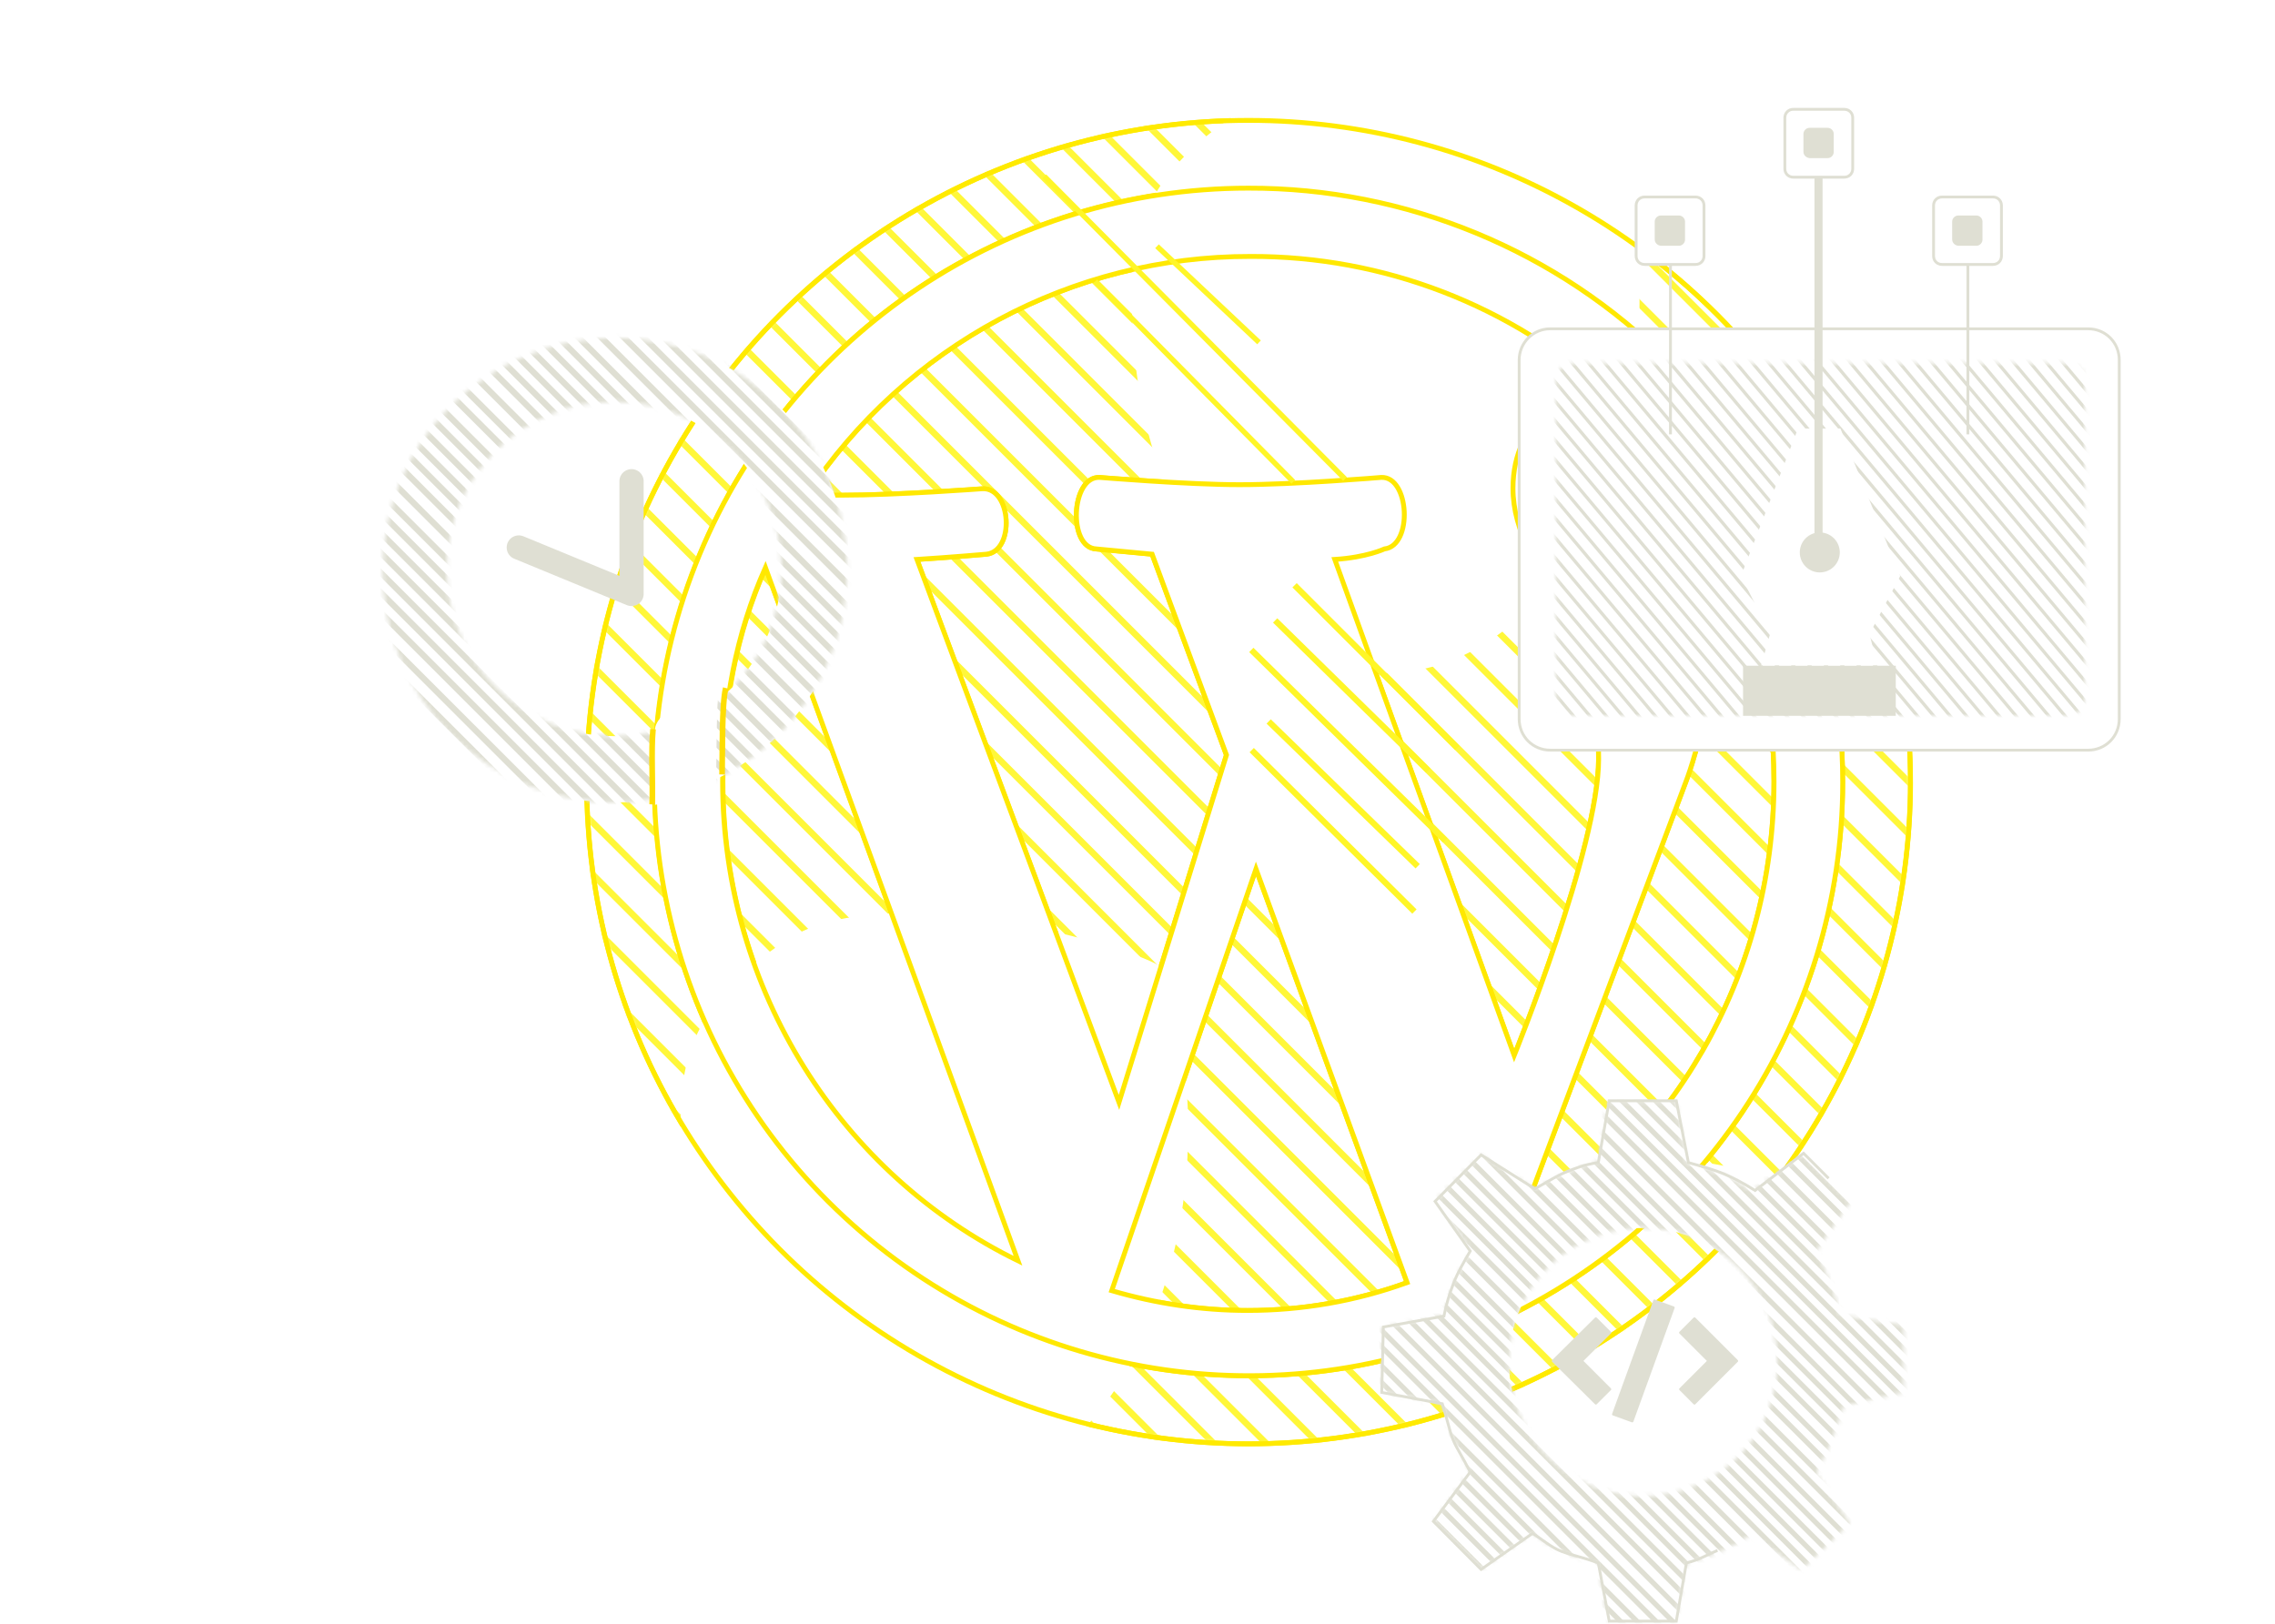 <?xml version="1.0" encoding="UTF-8"?> <svg xmlns="http://www.w3.org/2000/svg" xmlns:xlink="http://www.w3.org/1999/xlink" version="1.1" id="Calque_1" x="0px" y="0px" viewBox="0 0 563 402" style="enable-background:new 0 0 563 402;" xml:space="preserve"> <style type="text/css"> .st0{fill-rule:evenodd;clip-rule:evenodd;fill:#FFFFFF;} .st1{fill:none;stroke:#FFEA00;stroke-width:1.2;} .st2{filter:url(#Adobe_OpacityMaskFilter);} .st3{mask:url(#mask-4_1_);} .st4{fill:none;stroke:#FFF739;stroke-width:1.6;stroke-linecap:square;} .st5{fill:#FFFFFF;stroke:#FFE800;stroke-width:1.2;} .st6{fill-rule:evenodd;clip-rule:evenodd;fill:#FFFFFF;stroke:#DFDFD3;stroke-width:0.7;} .st7{filter:url(#Adobe_OpacityMaskFilter_1_);} .st8{mask:url(#mask-6_1_);} .st9{fill:none;stroke:#DFDFD3;stroke-width:0.806;stroke-linecap:square;} .st10{fill-rule:evenodd;clip-rule:evenodd;fill:#DFDFD3;} .st11{fill:none;stroke:#DFDFD3;stroke-width:0.7;stroke-linecap:square;} .st12{fill-rule:evenodd;clip-rule:evenodd;fill:#DFDFD3;stroke:#DFDFD3;stroke-width:0.7;} .st13{fill:none;stroke:#DFDFD3;stroke-width:2;stroke-linecap:square;} .st14{filter:url(#Adobe_OpacityMaskFilter_2_);} .st15{mask:url(#mask-16_1_);} .st16{fill:none;stroke:#DFDFD3;stroke-width:1.262;} .st17{fill:none;stroke:#DFDFD3;stroke-width:0.7;} .st18{fill:#DFDFD3;stroke:#DFDFD3;stroke-width:0.605;stroke-linejoin:round;} .st19{fill:#FFFFFF;} .st20{filter:url(#Adobe_OpacityMaskFilter_3_);} .st21{mask:url(#mask-18_1_);} .st22{fill:none;stroke:#DFDFD3;stroke-width:1.515;} .st23{fill:none;stroke:#DFDFD3;stroke-width:6;stroke-linecap:round;stroke-linejoin:round;} .st24{fill:none;stroke:#FFDE00;stroke-width:1.4;} .st25{fill:none;stroke:#FFF627;stroke-width:1.3;stroke-linecap:square;} .st26{fill:none;stroke:#FFF627;stroke-width:1.5;stroke-linecap:square;} </style> <rect id="Rectangle" class="st0" width="563" height="402"></rect> <g id="Base"> <g id="Fond" transform="translate(145.17, 29.778)"> <g id="Oval"> <ellipse class="st1" cx="163.8" cy="163.8" rx="163.8" ry="163.8"></ellipse> </g> <defs> <filter id="Adobe_OpacityMaskFilter" filterUnits="userSpaceOnUse" x="-240.1" y="-261.5" width="852.5" height="852.5"> <feColorMatrix type="matrix" values="1 0 0 0 0 0 1 0 0 0 0 0 1 0 0 0 0 0 1 0"></feColorMatrix> </filter> </defs> <mask maskUnits="userSpaceOnUse" x="-240.1" y="-261.5" width="852.5" height="852.5" id="mask-4_1_"> <g class="st2"> <ellipse id="path-3_1_" class="st0" cx="163.8" cy="163.8" rx="163.8" ry="163.8"></ellipse> </g> </mask> <g id="Pattern-Yellow" class="st3"> <g id="Group" transform="translate(186.116, 164.708) rotate(-2) translate(-186.116, -164.708) translate(-217.755, -239.153)"> <g transform="translate(403.871, 403.861) rotate(47) translate(-403.871, -403.861) translate(21.403, 184.25)"> <line id="Line-4" class="st4" x1="0.4" y1="0.5" x2="764.5" y2="0.5"></line> <line class="st4" x1="0.4" y1="9.6" x2="764.5" y2="9.6"></line> <line class="st4" x1="0.4" y1="18.7" x2="764.5" y2="18.7"></line> <line class="st4" x1="0.4" y1="27.9" x2="764.5" y2="27.9"></line> <line class="st4" x1="0.4" y1="37" x2="764.5" y2="37"></line> <line class="st4" x1="0.4" y1="46.1" x2="764.5" y2="46.1"></line> <line class="st4" x1="0.4" y1="55.3" x2="764.5" y2="55.3"></line> <line class="st4" x1="0.4" y1="64.4" x2="764.5" y2="64.4"></line> <line class="st4" x1="0.4" y1="73.5" x2="764.5" y2="73.5"></line> <line class="st4" x1="0.4" y1="82.6" x2="764.5" y2="82.6"></line> <line class="st4" x1="0.4" y1="91.8" x2="764.5" y2="91.8"></line> <line class="st4" x1="0.4" y1="100.9" x2="764.5" y2="100.9"></line> <line class="st4" x1="0.4" y1="110" x2="764.5" y2="110"></line> <line class="st4" x1="0.4" y1="119.2" x2="764.5" y2="119.2"></line> <line class="st4" x1="0.4" y1="128.3" x2="764.5" y2="128.3"></line> <line class="st4" x1="0.4" y1="137.4" x2="764.5" y2="137.4"></line> <line class="st4" x1="0.4" y1="146.6" x2="764.5" y2="146.6"></line> <line class="st4" x1="0.4" y1="155.7" x2="764.5" y2="155.7"></line> <line class="st4" x1="0.4" y1="164.8" x2="764.5" y2="164.8"></line> <line class="st4" x1="0.4" y1="174" x2="764.5" y2="174"></line> <line class="st4" x1="0.4" y1="183.1" x2="764.5" y2="183.1"></line> <line class="st4" x1="0.4" y1="192.2" x2="764.5" y2="192.2"></line> <line class="st4" x1="0.4" y1="201.3" x2="764.5" y2="201.3"></line> <line class="st4" x1="0.4" y1="210.5" x2="764.5" y2="210.5"></line> <line class="st4" x1="0.4" y1="219.6" x2="764.5" y2="219.6"></line> <line class="st4" x1="0.4" y1="228.7" x2="764.5" y2="228.7"></line> <line class="st4" x1="0.4" y1="237.9" x2="764.5" y2="237.9"></line> <line class="st4" x1="0.4" y1="247" x2="764.5" y2="247"></line> <line class="st4" x1="0.4" y1="256.1" x2="764.5" y2="256.1"></line> <line class="st4" x1="0.4" y1="265.3" x2="764.5" y2="265.3"></line> <line class="st4" x1="0.4" y1="274.4" x2="764.5" y2="274.4"></line> <line class="st4" x1="0.4" y1="283.5" x2="764.5" y2="283.5"></line> <line class="st4" x1="0.4" y1="292.7" x2="764.5" y2="292.7"></line> <line class="st4" x1="0.4" y1="301.8" x2="764.5" y2="301.8"></line> <line class="st4" x1="0.4" y1="310.9" x2="764.5" y2="310.9"></line> <line class="st4" x1="0.4" y1="320.1" x2="764.5" y2="320.1"></line> <line class="st4" x1="0.4" y1="329.2" x2="764.5" y2="329.2"></line> <line class="st4" x1="0.4" y1="338.3" x2="764.5" y2="338.3"></line> <line class="st4" x1="0.4" y1="347.4" x2="764.5" y2="347.4"></line> <line class="st4" x1="0.4" y1="356.6" x2="764.5" y2="356.6"></line> <line class="st4" x1="0.4" y1="365.7" x2="764.5" y2="365.7"></line> <line class="st4" x1="0.4" y1="374.8" x2="764.5" y2="374.8"></line> <line class="st4" x1="0.4" y1="384" x2="764.5" y2="384"></line> <line class="st4" x1="0.4" y1="393.1" x2="764.5" y2="393.1"></line> <line class="st4" x1="0.4" y1="402.2" x2="764.5" y2="402.2"></line> <line class="st4" x1="0.4" y1="411.4" x2="764.5" y2="411.4"></line> <line class="st4" x1="0.4" y1="420.5" x2="764.5" y2="420.5"></line> <line class="st4" x1="0.4" y1="429.6" x2="764.5" y2="429.6"></line> <line class="st4" x1="0.4" y1="438.8" x2="764.5" y2="438.8"></line> </g> </g> </g> </g> </g> <path id="Shape" class="st5" d="M309,46.5c-59.5,0-113.1,35.8-135.8,90.8S162.9,255.5,205,297.5s105.3,54.6,160.2,31.9 C420.2,306.6,456,253,456,193.5c0-39-15.5-76.4-43-104C385.4,62,348,46.5,309,46.5z M309.5,63.5c32.8-0.1,64.5,12.1,88.7,34.2 c-9.8-1.3-23.8,5.7-23.8,23.2c0,10.8,6.2,20,13,30.8c5.1,8.8,8.2,20,8.2,36.2c0,22-20.9,73.4-20.9,73.4l-44.4-122.8 c7.9-0.5,12.3-2.6,12.3-2.6c7.1-0.8,6.2-18-0.8-17.7c0,0-21.3,1.8-35.1,1.8c-12.8,0-34.6-1.8-34.6-1.8c-7.1-0.3-7.9,17.4-0.8,17.7 l13.8,1.3l18.4,49.7l-26.6,86l-50-134.4c8-0.5,17.2-1.3,17.2-1.3c7.1-0.8,6.2-16.5-1-16.2c0,0-21.2,1.6-34.9,1.6 c-2.5,0-5.4,0-8.5-0.2C224.1,85.5,265.3,63.4,309.5,63.5z M178.9,193.4c0-19,3.3-36.5,10.6-52.9L252,312.1 C208.3,290.8,178.9,245.3,178.9,193.4z M308.7,324.4c-11.4,0-22.7-1.7-33.6-4.9l35.7-104.4l37.4,102.4 C335.5,322.1,322.2,324.4,308.7,324.4z M374.4,307.5l42.8-114c0,0,11-27.6,6.4-62.3c10.3,18.6,15.4,39.6,15.4,62.3 C439,241.9,413.4,284.7,374.4,307.5L374.4,307.5z"></path> <g id="AUtre" transform="translate(161.921, 20.472)"> <g id="Group-10" transform="translate(6.514, 0.71)"> <path class="st0" d="M174.5,145.4c34.7,0,62.8-41.1,62.8-91.8c0-14.1-2.2-27.4-6-39.4c-1.3-4-67.7-24.2-93.2-7.5 s-26.4,32.6-26.4,46.8C111.7,104.3,139.8,145.4,174.5,145.4z"></path> <path class="st0" d="M62.8,350.1c34.7,0,62.8-41.1,62.8-91.8c0-14.1-2.2-27.4-6-39.4c-1.3-4-67.7-24.2-93.2-7.5S0,244,0,258.3 C0,309,28.1,350.1,62.8,350.1z"></path> <path class="st0" d="M187.8,132.9c34.7,0,34.1,3.2,34.1-47.6c0-14.1-15.1-8.3-19-20.2c-1.3-4-11.6-16.7-37.1,0s21.9,6.8,21.9,21.1 C187.8,136.9,153.1,132.9,187.8,132.9z"></path> <polygon class="st0" points="243,264.7 305.3,275.7 302.2,293.1 239.9,282.1 "></polygon> </g> <path class="st5" d="M147,26.1C87.6,26.1,34,61.9,11.2,116.8S1,235,43.1,277s105.3,54.6,160.2,31.9c54.9-22.8,90.8-76.4,90.8-135.8 c0-39-15.5-76.4-43-104S186,26,147,26.1z M147.6,43c32.8-0.1,64.5,12.1,88.7,34.2c-9.8-1.3-23.8,5.7-23.8,23.2 c0,10.8,6.2,20,13,30.8c5.1,8.8,8.2,20,8.2,36.2c0,22-20.9,73.4-20.9,73.4L168.4,118c7.9-0.5,12.3-2.6,12.3-2.6 c7.1-0.8,6.2-18-0.8-17.7c0,0-21.3,1.8-35.1,1.8c-12.8,0-34.6-1.8-34.6-1.8c-7.1-0.3-7.9,17.4-0.8,17.7l13.8,1.3l18.4,49.7 l-26.6,86L65,118c8-0.5,17.2-1.3,17.2-1.3c7.1-0.8,6.2-16.5-1-16.2c0,0-21.2,1.6-34.9,1.6c-2.5,0-5.4,0-8.5-0.2 C62.2,65.1,103.4,42.9,147.6,43z M16.9,172.9c0-19,3.3-36.5,10.6-52.9l62.5,171.6C46.4,270.3,16.9,224.8,16.9,172.9z M146.8,303.9 c-11.4,0-22.7-1.7-33.6-4.9l35.7-104.4l37.4,102.4C173.6,301.6,160.3,303.9,146.8,303.9z M212.5,287l42.8-114c0,0,11-27.6,6.4-62.3 c10.3,18.6,15.4,39.6,15.4,62.3C277.1,221.4,251.5,264.3,212.5,287L212.5,287z"></path> </g> <ellipse class="st1" cx="309" cy="193.6" rx="163.8" ry="163.8"></ellipse> <g id="Group-25" transform="translate(375.954, 26.986)"> <path class="st6" d="M7.7,54.4h133.1c4.3,0,7.7,3.4,7.7,7.7V151c0,4.3-3.4,7.7-7.7,7.7H7.7c-4.3,0-7.7-3.4-7.7-7.7V62.1 C0,57.9,3.4,54.4,7.7,54.4z"></path> <g id="Group-12" transform="translate(9.12, 62.906)"> <g> <path class="st0" d="M4.2,0h122.5c2.3,0,4.2,1.9,4.2,4.2v78.9c0,2.3-1.9,4.2-4.2,4.2H4.2c-2.3,0-4.2-1.9-4.2-4.2V4.2 C0,1.9,1.9,0,4.2,0z"></path> </g> <defs> <filter id="Adobe_OpacityMaskFilter_1_" filterUnits="userSpaceOnUse" x="-84.2" y="-105.7" width="332.3" height="348.9"> <feColorMatrix type="matrix" values="1 0 0 0 0 0 1 0 0 0 0 0 1 0 0 0 0 0 1 0"></feColorMatrix> </filter> </defs> <mask maskUnits="userSpaceOnUse" x="-84.2" y="-105.7" width="332.3" height="348.9" id="mask-6_1_"> <g class="st7"> <path id="path-5_1_" class="st0" d="M4.2,0h122.5c2.3,0,4.2,1.9,4.2,4.2v78.9c0,2.3-1.9,4.2-4.2,4.2H4.2c-2.3,0-4.2-1.9-4.2-4.2 V4.2C0,1.9,1.9,0,4.2,0z"></path> </g> </mask> <g id="Pattern-Gris-3" class="st8"> <g transform="translate(-80.96, -81.889)"> <g transform="translate(162.839, 151.009) rotate(50) translate(-162.839, -151.009) translate(8.353, 63.531)"> <line class="st9" x1="0.2" y1="37.5" x2="308.3" y2="37.5"></line> <line class="st9" x1="0.2" y1="43.7" x2="308.3" y2="43.7"></line> <line class="st9" x1="0.2" y1="46.8" x2="308.3" y2="46.8"></line> <line class="st9" x1="0.2" y1="49.9" x2="308.3" y2="49.9"></line> <line class="st9" x1="0.2" y1="53" x2="308.3" y2="53"></line> <line class="st9" x1="0.2" y1="56.1" x2="308.3" y2="56.1"></line> <line class="st9" x1="0.2" y1="59.2" x2="308.3" y2="59.2"></line> <line class="st9" x1="0.2" y1="62.3" x2="308.3" y2="62.3"></line> <line class="st9" x1="0.2" y1="65.4" x2="308.3" y2="65.4"></line> <line class="st9" x1="0.2" y1="68.5" x2="308.3" y2="68.5"></line> <line class="st9" x1="0.2" y1="71.6" x2="308.3" y2="71.6"></line> <line class="st9" x1="0.2" y1="74.7" x2="308.3" y2="74.7"></line> <line class="st9" x1="0.2" y1="77.9" x2="308.3" y2="77.9"></line> <line class="st9" x1="0.2" y1="81" x2="308.3" y2="81"></line> <line class="st9" x1="0.2" y1="84.1" x2="308.3" y2="84.1"></line> <line class="st9" x1="0.2" y1="87.2" x2="308.3" y2="87.2"></line> <line class="st9" x1="0.2" y1="90.3" x2="308.3" y2="90.3"></line> <line class="st9" x1="0.2" y1="93.4" x2="308.3" y2="93.4"></line> <line class="st9" x1="0.2" y1="96.5" x2="308.3" y2="96.5"></line> <line class="st9" x1="0.2" y1="99.6" x2="308.3" y2="99.6"></line> <line class="st9" x1="0.2" y1="102.7" x2="308.3" y2="102.7"></line> <line class="st9" x1="0.2" y1="105.8" x2="308.3" y2="105.8"></line> <line class="st9" x1="0.2" y1="108.9" x2="308.3" y2="108.9"></line> <line class="st9" x1="0.2" y1="112" x2="308.3" y2="112"></line> <line class="st9" x1="0.2" y1="115.1" x2="308.3" y2="115.1"></line> <line class="st9" x1="0.2" y1="118.2" x2="308.3" y2="118.2"></line> <line class="st9" x1="0.2" y1="121.3" x2="308.3" y2="121.3"></line> <line class="st9" x1="0.2" y1="124.4" x2="308.3" y2="124.4"></line> <line class="st9" x1="0.2" y1="127.5" x2="308.3" y2="127.5"></line> <line class="st9" x1="0.2" y1="130.6" x2="308.3" y2="130.6"></line> <line class="st9" x1="0.2" y1="133.7" x2="308.3" y2="133.7"></line> <line class="st9" x1="0.2" y1="136.9" x2="308.3" y2="136.9"></line> <line class="st9" x1="0.2" y1="140" x2="308.3" y2="140"></line> <line class="st9" x1="0.2" y1="143.1" x2="308.3" y2="143.1"></line> <line class="st9" x1="0.2" y1="146.2" x2="308.3" y2="146.2"></line> <line class="st9" x1="0.2" y1="149.3" x2="308.3" y2="149.3"></line> <line class="st9" x1="0.2" y1="152.4" x2="308.3" y2="152.4"></line> <line class="st9" x1="0.2" y1="155.5" x2="308.3" y2="155.5"></line> <line class="st9" x1="0.2" y1="161.7" x2="308.3" y2="161.7"></line> <line class="st9" x1="0.2" y1="171" x2="308.3" y2="171"></line> <line class="st9" x1="0.2" y1="174.1" x2="308.3" y2="174.1"></line> <line class="st9" x1="0.2" y1="164.8" x2="308.3" y2="164.8"></line> <line class="st9" x1="0.2" y1="167.9" x2="308.3" y2="167.9"></line> <line class="st9" x1="0.2" y1="158.6" x2="308.3" y2="158.6"></line> <line class="st9" x1="0.2" y1="40.6" x2="308.3" y2="40.6"></line> <line class="st9" x1="0.2" y1="34.4" x2="308.3" y2="34.4"></line> <line class="st9" x1="0.2" y1="31.3" x2="308.3" y2="31.3"></line> <line class="st9" x1="0.2" y1="28.2" x2="308.3" y2="28.2"></line> <line class="st9" x1="0.2" y1="25.1" x2="308.3" y2="25.1"></line> <line class="st9" x1="0.2" y1="22" x2="308.3" y2="22"></line> <line class="st9" x1="0.2" y1="18.9" x2="308.3" y2="18.9"></line> <line class="st9" x1="0.2" y1="15.8" x2="308.3" y2="15.8"></line> <line class="st9" x1="0.2" y1="12.7" x2="308.3" y2="12.7"></line> <line class="st9" x1="0.2" y1="9.6" x2="308.3" y2="9.6"></line> <line class="st9" x1="0.2" y1="6.5" x2="308.3" y2="6.5"></line> <line class="st9" x1="0.2" y1="3.4" x2="308.3" y2="3.4"></line> <line class="st9" x1="0.2" y1="0.3" x2="308.3" y2="0.3"></line> </g> </g> </g> </g> <rect x="55.4" y="137.8" class="st10" width="37.8" height="12.4"></rect> <polygon class="st0" points="69,79.1 79.5,79.1 94.3,115.6 86.7,129.9 88.6,137.7 59.9,137.7 62.1,129.9 54.9,115.6 "></polygon> <line id="Line-8" class="st11" x1="74.6" y1="79.5" x2="74.6" y2="105.2"></line> <g id="Group-13" transform="translate(69.793, 105.153)"> <g> <ellipse class="st12" cx="4.6" cy="4.6" rx="4.6" ry="4.6"></ellipse> </g> </g> <g id="Group-23" transform="translate(65.28, 0)"> <g id="Group-7" transform="translate(0.465, 0.075)"> <path class="st6" d="M2.1,0h12.6c1.2,0,2.1,0.9,2.1,2.1v12.6c0,1.2-0.9,2.1-2.1,2.1H2.1c-1.2,0-2.1-0.9-2.1-2.1V2.1 C0,0.9,0.9,0,2.1,0z"></path> <g transform="translate(4.602, 4.578)"> <g> <path class="st10" d="M1.5,0h4.5c0.8,0,1.5,0.7,1.5,1.5v4.5c0,0.8-0.7,1.5-1.5,1.5H1.5C0.7,7.4,0,6.8,0,5.9V1.5 C0,0.7,0.7,0,1.5,0z"></path> </g> </g> </g> <line id="Line-9" class="st13" x1="8.8" y1="17.7" x2="8.8" y2="104.8"></line> </g> <g transform="translate(28.941, 21.775)"> <line class="st11" x1="8.5" y1="16.7" x2="8.5" y2="58.4"></line> <g> <path class="st6" d="M2.1,0h12.6c1.2,0,2.1,0.9,2.1,2.1v12.5c0,1.2-0.9,2.1-2.1,2.1H2.1c-1.2,0-2.1-0.9-2.1-2.1V2.1 C0,0.9,0.9,0,2.1,0z"></path> <g transform="translate(4.602, 4.578)"> <g> <path class="st10" d="M1.5,0h4.5c0.8,0,1.5,0.7,1.5,1.5v4.5c0,0.8-0.7,1.5-1.5,1.5H1.5C0.7,7.4,0,6.8,0,5.9V1.5 C0,0.7,0.7,0,1.5,0z"></path> </g> </g> </g> </g> <g transform="translate(102.55, 21.775)"> <line class="st11" x1="8.5" y1="16.7" x2="8.5" y2="58.4"></line> <g> <path class="st6" d="M2.1,0h12.6c1.2,0,2.1,0.9,2.1,2.1v12.5c0,1.2-0.9,2.1-2.1,2.1H2.1c-1.2,0-2.1-0.9-2.1-2.1V2.1 C0,0.9,0.9,0,2.1,0z"></path> <g transform="translate(4.602, 4.578)"> <g> <path class="st10" d="M1.5,0h4.5c0.8,0,1.5,0.7,1.5,1.5v4.5c0,0.8-0.7,1.5-1.5,1.5H1.5C0.7,7.4,0,6.8,0,5.9V1.5 C0,0.7,0.7,0,1.5,0z"></path> </g> </g> </g> </g> </g> <g id="Group-3" transform="translate(314.536, 245.667)"> <g id="Group-4" transform="translate(26.987, 26.986)"> <g id="Path-40"> <path class="st0" d="M73.2,0l2.6,15.1c4.1,1.3,7.2,2.3,9.2,3.2c2,0.9,4.3,2.1,7,3.8l12.6-9l11.8,11.8L108,37 c1.8,3.9,3.1,6.9,3.8,8.9c0.7,2,1.4,4.3,2.1,7l15.7,2.5V72l-14.8,3.4c-1.2,3.8-2.2,6.6-3,8.5c-0.8,1.8-2,4.5-3.8,8.1l8.3,12.4 l-12,11.6l-12.5-8.7c-2.2,1.5-4.7,2.9-7.5,4.1c-2.8,1.2-5.6,2.2-8.5,2.9l-2.6,14.5H56.4l-2.5-14.5c-4.1-1.1-7.2-2.1-9.1-2.9 c-1.9-0.9-4.3-2.4-7.1-4.6l-12.6,9l-11.8-11.8l9-12.6c-2-3.6-3.5-6.3-4.3-8.2c-0.8-1.9-1.7-4.7-2.6-8.3L0.4,72V56l15-3.1 c1.3-4,2.3-7.1,3.3-9c0.9-2,2.2-4.2,3.9-6.6l-8.6-13.2L25,13.2l13.3,8.4c2.4-1.4,4.9-2.7,7.5-3.8c2.6-1.1,5.3-2,8-2.7L56.4,0 H73.2z M65.1,31.3c-18.3,0-33.2,14.9-33.2,33.2s14.9,33.2,33.2,33.2s33.2-14.9,33.2-33.2S83.5,31.3,65.1,31.3z"></path> </g> <defs> <filter id="Adobe_OpacityMaskFilter_2_" filterUnits="userSpaceOnUse" x="-184.8" y="-180.2" width="510.9" height="510.9"> <feColorMatrix type="matrix" values="1 0 0 0 0 0 1 0 0 0 0 0 1 0 0 0 0 0 1 0"></feColorMatrix> </filter> </defs> <mask maskUnits="userSpaceOnUse" x="-184.8" y="-180.2" width="510.9" height="510.9" id="mask-16_1_"> <g class="st14"> <path id="path-15_1_" class="st0" d="M73.2,0l2.6,15.1c4.1,1.3,7.2,2.3,9.2,3.2c2,0.9,4.3,2.1,7,3.8l12.6-9l11.8,11.8L108,37 c1.8,3.9,3.1,6.9,3.8,8.9c0.7,2,1.4,4.3,2.1,7l15.7,2.5V72l-14.8,3.4c-1.2,3.8-2.2,6.6-3,8.5c-0.8,1.8-2,4.5-3.8,8.1l8.3,12.4 l-12,11.6l-12.5-8.7c-2.2,1.5-4.7,2.9-7.5,4.1c-2.8,1.2-5.6,2.2-8.5,2.9l-2.6,14.5H56.4l-2.5-14.5c-4.1-1.1-7.2-2.1-9.1-2.9 c-1.9-0.9-4.3-2.4-7.1-4.6l-12.6,9l-11.8-11.8l9-12.6c-2-3.6-3.5-6.3-4.3-8.2c-0.8-1.9-1.7-4.7-2.6-8.3L0.4,72V56l15-3.1 c1.3-4,2.3-7.1,3.3-9c0.9-2,2.2-4.2,3.9-6.6l-8.6-13.2L25,13.2l13.3,8.4c2.4-1.4,4.9-2.7,7.5-3.8c2.6-1.1,5.3-2,8-2.7L56.4,0 H73.2z M65.1,31.3c-18.3,0-33.2,14.9-33.2,33.2s14.9,33.2,33.2,33.2s33.2-14.9,33.2-33.2S83.5,31.3,65.1,31.3z"></path> </g> </mask> <g id="Pattern-Gris" class="st15"> <g transform="translate(-184.348, -179.783)"> <line id="Stroke-1" class="st16" x1="180.4" y1="17" x2="493" y2="329.6"></line> <line id="Stroke-2" class="st16" x1="178" y1="19.4" x2="490.7" y2="332"></line> <line id="Stroke-3" class="st16" x1="175.7" y1="21.7" x2="488.3" y2="334.3"></line> <line id="Stroke-4" class="st16" x1="173.9" y1="24.1" x2="486.5" y2="336.7"></line> <line id="Stroke-5" class="st16" x1="171.6" y1="25.9" x2="484.2" y2="338.5"></line> <line id="Stroke-6" class="st16" x1="169.8" y1="28.2" x2="482.4" y2="340.8"></line> <line id="Stroke-7" class="st16" x1="167.5" y1="30" x2="480.1" y2="342.6"></line> <line id="Stroke-8" class="st16" x1="165.7" y1="32.3" x2="478.3" y2="344.9"></line> <line id="Stroke-9" class="st16" x1="195.1" y1="2.4" x2="507.7" y2="315"></line> <line id="Stroke-10" class="st16" x1="197.4" y1="0" x2="510.1" y2="312.6"></line> <line id="Stroke-12" class="st16" x1="193.3" y1="4.7" x2="505.9" y2="317.3"></line> <line id="Stroke-13" class="st16" x1="191" y1="7.1" x2="503.6" y2="319.7"></line> <line id="Stroke-14" class="st16" x1="189.2" y1="8.8" x2="501.8" y2="321.4"></line> <line id="Stroke-15" class="st16" x1="186.9" y1="11.2" x2="499.5" y2="323.8"></line> <line id="Stroke-16" class="st16" x1="184.5" y1="12.9" x2="497.1" y2="325.5"></line> <line id="Stroke-17" class="st16" x1="182.7" y1="15.3" x2="495.4" y2="327.9"></line> <line id="Stroke-18" class="st16" x1="146.3" y1="51.7" x2="458.9" y2="364.3"></line> <line id="Stroke-19" class="st16" x1="144" y1="53.5" x2="456.6" y2="366.1"></line> <line id="Stroke-20" class="st16" x1="141.6" y1="55.8" x2="454.2" y2="368.4"></line> <line id="Stroke-21" class="st16" x1="139.3" y1="58.2" x2="451.9" y2="370.8"></line> <line id="Stroke-22" class="st16" x1="135.2" y1="62.3" x2="447.8" y2="374.9"></line> <line id="Stroke-23" class="st16" x1="131" y1="66.4" x2="443.6" y2="379"></line> <line id="Stroke-24" class="st16" x1="137.5" y1="60.5" x2="450.1" y2="373.1"></line> <line id="Stroke-25" class="st16" x1="133.4" y1="64.6" x2="446" y2="377.2"></line> <line id="Stroke-26" class="st16" x1="163.4" y1="34.7" x2="476" y2="347.3"></line> <line id="Stroke-27" class="st16" x1="161" y1="36.4" x2="473.6" y2="349"></line> <line id="Stroke-28" class="st16" x1="158.7" y1="38.8" x2="471.3" y2="351.4"></line> <line id="Stroke-29" class="st16" x1="156.9" y1="41.1" x2="469.5" y2="353.7"></line> <line id="Stroke-30" class="st16" x1="154.5" y1="43.5" x2="467.2" y2="356.1"></line> <line id="Stroke-31" class="st16" x1="152.8" y1="45.2" x2="465.4" y2="357.8"></line> <line id="Stroke-32" class="st16" x1="150.4" y1="47.6" x2="463" y2="360.2"></line> <line id="Stroke-33" class="st16" x1="148.1" y1="49.4" x2="460.7" y2="362"></line> <line id="Stroke-34" class="st16" x1="114" y1="84" x2="426.6" y2="396.6"></line> <line id="Stroke-35" class="st16" x1="111.6" y1="85.8" x2="424.3" y2="398.4"></line> <line id="Stroke-36" class="st16" x1="109.3" y1="88.1" x2="421.9" y2="400.7"></line> <line id="Stroke-37" class="st16" x1="107.5" y1="90.5" x2="420.1" y2="403.1"></line> <line id="Stroke-38" class="st16" x1="105.2" y1="92.8" x2="417.8" y2="405.4"></line> <line id="Stroke-39" class="st16" x1="102.8" y1="94.6" x2="415.4" y2="407.2"></line> <line id="Stroke-40" class="st16" x1="101.1" y1="97" x2="413.7" y2="409.6"></line> <line id="Stroke-41" class="st16" x1="98.7" y1="98.7" x2="411.3" y2="411.3"></line> <line id="Stroke-42" class="st16" x1="129.3" y1="68.7" x2="441.9" y2="381.4"></line> <line id="Stroke-43" class="st16" x1="127.5" y1="71.1" x2="440.1" y2="383.7"></line> <line id="Stroke-44" class="st16" x1="124.6" y1="72.9" x2="437.2" y2="385.5"></line> <line id="Stroke-45" class="st16" x1="122.2" y1="75.2" x2="434.8" y2="387.8"></line> <line id="Stroke-46" class="st16" x1="120.5" y1="77.6" x2="433.1" y2="390.2"></line> <line id="Stroke-47" class="st16" x1="118.7" y1="79.9" x2="431.3" y2="392.5"></line> <line id="Stroke-48" class="st16" x1="116.3" y1="81.7" x2="429" y2="394.3"></line> <line id="Stroke-49" class="st16" x1="79.9" y1="118.1" x2="392.5" y2="430.7"></line> <line id="Stroke-50" class="st16" x1="78.2" y1="120.5" x2="390.8" y2="433.1"></line> <line id="Stroke-51" class="st16" x1="75.2" y1="122.2" x2="387.8" y2="434.8"></line> <line id="Stroke-52" class="st16" x1="72.9" y1="124.6" x2="385.5" y2="437.2"></line> <line id="Stroke-53" class="st16" x1="68.8" y1="129.3" x2="381.4" y2="441.9"></line> <line id="Stroke-54" class="st16" x1="64.6" y1="133.4" x2="377.2" y2="446"></line> <line id="Stroke-55" class="st16" x1="70.5" y1="126.3" x2="383.1" y2="438.9"></line> <line id="Stroke-56" class="st16" x1="66.4" y1="131" x2="379" y2="443.6"></line> <line id="Stroke-57" class="st16" x1="97" y1="101.1" x2="409.6" y2="413.7"></line> <line id="Stroke-58" class="st16" x1="94.6" y1="102.8" x2="407.2" y2="415.4"></line> <line id="Stroke-59" class="st16" x1="92.3" y1="105.2" x2="404.9" y2="417.8"></line> <line id="Stroke-60" class="st16" x1="89.9" y1="107.5" x2="402.5" y2="420.1"></line> <line id="Stroke-61" class="st16" x1="88.1" y1="109.9" x2="400.8" y2="422.5"></line> <line id="Stroke-62" class="st16" x1="85.8" y1="111.6" x2="398.4" y2="424.2"></line> <line id="Stroke-63" class="st16" x1="84" y1="114" x2="396.6" y2="426.6"></line> <line id="Stroke-64" class="st16" x1="82.3" y1="116.3" x2="394.9" y2="428.9"></line> <line id="Stroke-65" class="st16" x1="49.4" y1="148.1" x2="362" y2="460.7"></line> <line id="Stroke-66" class="st16" x1="47.6" y1="150.4" x2="360.2" y2="463"></line> <line id="Stroke-67" class="st16" x1="45.8" y1="152.8" x2="358.4" y2="465.4"></line> <line id="Stroke-68" class="st16" x1="43.5" y1="154.5" x2="356.1" y2="467.1"></line> <line id="Stroke-69" class="st16" x1="41.7" y1="156.9" x2="354.3" y2="469.5"></line> <line id="Stroke-70" class="st16" x1="38.8" y1="158.7" x2="351.4" y2="471.3"></line> <line id="Stroke-71" class="st16" x1="36.4" y1="161" x2="349" y2="473.6"></line> <line id="Stroke-72" class="st16" x1="34.7" y1="163.4" x2="347.3" y2="476"></line> <line id="Stroke-73" class="st16" x1="62.3" y1="135.1" x2="374.9" y2="447.8"></line> <line id="Stroke-74" class="st16" x1="60.5" y1="137.5" x2="373.1" y2="450.1"></line> <line id="Stroke-75" class="st16" x1="58.2" y1="139.3" x2="370.8" y2="451.9"></line> <line id="Stroke-76" class="st16" x1="55.8" y1="141.6" x2="368.4" y2="454.2"></line> <line id="Stroke-77" class="st16" x1="53.5" y1="144" x2="366.1" y2="456.6"></line> <line id="Stroke-78" class="st16" x1="51.7" y1="146.3" x2="364.3" y2="458.9"></line> <line id="Stroke-79" class="st16" x1="15.3" y1="182.7" x2="327.9" y2="495.3"></line> <line id="Stroke-80" class="st16" x1="12.9" y1="184.5" x2="325.5" y2="497.1"></line> <line id="Stroke-81" class="st16" x1="11.2" y1="186.9" x2="323.8" y2="499.5"></line> <line id="Stroke-82" class="st16" x1="8.8" y1="189.2" x2="321.4" y2="501.8"></line> <line id="Stroke-83" class="st16" x1="4.7" y1="193.3" x2="317.3" y2="505.9"></line> <line id="Stroke-84" class="st16" x1="0" y1="197.4" x2="312.6" y2="510"></line> <line id="Stroke-86" class="st16" x1="7.1" y1="191" x2="319.7" y2="503.6"></line> <line id="Stroke-87" class="st16" x1="2.4" y1="195.1" x2="315" y2="507.7"></line> <line id="Stroke-88" class="st16" x1="32.3" y1="165.7" x2="344.9" y2="478.3"></line> <line id="Stroke-89" class="st16" x1="30" y1="167.5" x2="342.6" y2="480.1"></line> <line id="Stroke-90" class="st16" x1="28.2" y1="169.8" x2="340.8" y2="482.4"></line> <line id="Stroke-91" class="st16" x1="25.9" y1="171.6" x2="338.5" y2="484.2"></line> <line id="Stroke-92" class="st16" x1="24.1" y1="173.9" x2="336.7" y2="486.5"></line> <line id="Stroke-93" class="st16" x1="21.7" y1="175.7" x2="334.4" y2="488.3"></line> <line id="Stroke-94" class="st16" x1="19.4" y1="178" x2="332" y2="490.6"></line> <line id="Stroke-95" class="st16" x1="17" y1="180.4" x2="329.7" y2="493"></line> </g> </g> </g> <path class="st17" d="M110.5,138.1c-2,0.8-4.6,2.4-7.7,3.1l-2.5,14.4l-16.6,0L81,141.2c-4.1-1.5-6.6-1.9-9.2-2.9 c-2.6-1-4.7-3-7.1-4.4L52,142.8l-11.8-11.9l9.1-12.2c-1.8-3.6-3.5-6.1-4.2-7.9c-0.8-1.8-1.5-5.2-2.7-9l-15-2.8l0.4-16.2l15-2.7 c0.5-2.6,1.3-5.4,2.4-8.2c1.1-2.8,2.6-5.3,4.1-7.9l-8.7-12.3L52,40.2l13.3,8.4c3.7-2.1,5.8-3.4,7.8-4.2c2-0.8,4.3-1.8,7.9-2.3 l2.7-15.3l16.6,0l3,15.3c4,1.1,6.9,2,8.8,2.8c1.9,0.8,4.5,2.1,7.7,4.1l12-9.2l6.2,6.2"></path> <path id="Path-39" class="st18" d="M94.9,76.3l-10.2,28.1l4.7,1.7L99.6,78L94.9,76.3z M80.4,80.7L69.8,91.2l10.6,10.5l3.5-3.5l-7-7 l7-7L80.4,80.7z M104.8,80.7l-3.5,3.5l7,7l-7,7l3.5,3.5l10.5-10.5L104.8,80.7z"></path> </g> <g id="noun_fast_195788" transform="translate(93.988, 82.819)"> <g id="Group-5" transform="translate(0.372, 0)"> <g> <path class="st19" d="M57.8,115.8C26.1,115.8,0.3,90,0.3,58.3c0-31.7,25.8-57.5,57.5-57.5c31.7,0,57.5,25.8,57.5,57.5 C115.3,90,89.5,115.8,57.8,115.8z M57.6,16.6c-22.8,0-41.4,18.6-41.4,41.4c0,22.8,18.6,41.4,41.4,41.4C80.4,99.5,99,80.9,99,58.1 S80.4,16.6,57.6,16.6z"></path> </g> <defs> <filter id="Adobe_OpacityMaskFilter_3_" filterUnits="userSpaceOnUse" x="-137.9" y="-207.1" width="613.1" height="613.1"> <feColorMatrix type="matrix" values="1 0 0 0 0 0 1 0 0 0 0 0 1 0 0 0 0 0 1 0"></feColorMatrix> </filter> </defs> <mask maskUnits="userSpaceOnUse" x="-137.9" y="-207.1" width="613.1" height="613.1" id="mask-18_1_"> <g class="st20"> <path id="path-17_1_" class="st0" d="M57.8,115.8C26.1,115.8,0.3,90,0.3,58.3c0-31.7,25.8-57.5,57.5-57.5 c31.7,0,57.5,25.8,57.5,57.5C115.3,90,89.5,115.8,57.8,115.8z M57.6,16.6c-22.8,0-41.4,18.6-41.4,41.4 c0,22.8,18.6,41.4,41.4,41.4C80.4,99.5,99,80.9,99,58.1S80.4,16.6,57.6,16.6z"></path> </g> </mask> <g class="st21"> <g transform="translate(-137.353, -206.583)"> <line class="st22" x1="216.5" y1="20.4" x2="591.6" y2="395.6"></line> <line class="st22" x1="213.7" y1="23.3" x2="588.8" y2="398.4"></line> <line class="st22" x1="210.8" y1="26.1" x2="586" y2="401.2"></line> <line class="st22" x1="208.7" y1="28.9" x2="583.9" y2="404"></line> <line class="st22" x1="205.9" y1="31" x2="581" y2="406.1"></line> <line class="st22" x1="203.8" y1="33.8" x2="578.9" y2="409"></line> <line class="st22" x1="201" y1="36" x2="576.1" y2="411.1"></line> <line class="st22" x1="198.8" y1="38.8" x2="574" y2="413.9"></line> <line class="st22" x1="234.1" y1="2.8" x2="609.2" y2="377.9"></line> <line class="st22" x1="236.9" y1="0" x2="612.1" y2="375.1"></line> <line class="st22" x1="232" y1="5.6" x2="607.1" y2="380.8"></line> <line class="st22" x1="229.2" y1="8.5" x2="604.3" y2="383.6"></line> <line class="st22" x1="227.1" y1="10.6" x2="602.2" y2="385.7"></line> <line class="st22" x1="224.2" y1="13.4" x2="599.4" y2="388.5"></line> <line class="st22" x1="221.4" y1="15.5" x2="596.5" y2="390.6"></line> <line class="st22" x1="219.3" y1="18.3" x2="594.4" y2="393.5"></line> <line class="st22" x1="175.6" y1="62.1" x2="550.7" y2="437.2"></line> <line class="st22" x1="172.8" y1="64.2" x2="547.9" y2="439.3"></line> <line class="st22" x1="169.9" y1="67" x2="545.1" y2="442.1"></line> <line class="st22" x1="167.1" y1="69.8" x2="542.3" y2="444.9"></line> <line class="st22" x1="162.2" y1="74.7" x2="537.3" y2="449.9"></line> <line class="st22" x1="157.2" y1="79.7" x2="532.4" y2="454.8"></line> <line class="st22" x1="165" y1="72.6" x2="540.1" y2="447.8"></line> <line class="st22" x1="160.1" y1="77.6" x2="535.2" y2="452.7"></line> <line class="st22" x1="196" y1="41.6" x2="571.2" y2="416.7"></line> <line class="st22" x1="193.2" y1="43.7" x2="568.3" y2="418.8"></line> <line class="st22" x1="190.4" y1="46.5" x2="565.5" y2="421.7"></line> <line class="st22" x1="188.3" y1="49.4" x2="563.4" y2="424.5"></line> <line class="st22" x1="185.5" y1="52.2" x2="560.6" y2="427.3"></line> <line class="st22" x1="183.3" y1="54.3" x2="558.5" y2="429.4"></line> <line class="st22" x1="180.5" y1="57.1" x2="555.6" y2="432.2"></line> <line class="st22" x1="177.7" y1="59.2" x2="552.8" y2="434.4"></line> <line class="st22" x1="136.8" y1="100.8" x2="511.9" y2="476"></line> <line class="st22" x1="134" y1="102.9" x2="509.1" y2="478.1"></line> <line class="st22" x1="131.2" y1="105.8" x2="506.3" y2="480.9"></line> <line class="st22" x1="129" y1="108.6" x2="504.2" y2="483.7"></line> <line class="st22" x1="126.2" y1="111.4" x2="501.4" y2="486.5"></line> <line class="st22" x1="123.4" y1="113.5" x2="498.5" y2="488.6"></line> <line class="st22" x1="121.3" y1="116.3" x2="496.4" y2="491.5"></line> <line class="st22" x1="118.5" y1="118.5" x2="493.6" y2="493.6"></line> <line class="st22" x1="155.1" y1="82.5" x2="530.3" y2="457.6"></line> <line class="st22" x1="153" y1="85.3" x2="528.1" y2="460.4"></line> <line class="st22" x1="149.5" y1="87.4" x2="524.6" y2="462.6"></line> <line class="st22" x1="146.7" y1="90.3" x2="521.8" y2="465.4"></line> <line class="st22" x1="144.6" y1="93.1" x2="519.7" y2="468.2"></line> <line class="st22" x1="142.4" y1="95.9" x2="517.6" y2="471"></line> <line class="st22" x1="139.6" y1="98" x2="514.8" y2="473.1"></line> <line class="st22" x1="95.9" y1="141.7" x2="471" y2="516.9"></line> <line class="st22" x1="93.8" y1="144.5" x2="468.9" y2="519.7"></line> <line class="st22" x1="90.3" y1="146.7" x2="465.4" y2="521.8"></line> <line class="st22" x1="87.4" y1="149.5" x2="462.6" y2="524.6"></line> <line class="st22" x1="82.5" y1="155.1" x2="457.6" y2="530.3"></line> <line class="st22" x1="77.6" y1="160.1" x2="452.7" y2="535.2"></line> <line class="st22" x1="84.6" y1="151.6" x2="459.8" y2="526.7"></line> <line class="st22" x1="79.7" y1="157.2" x2="454.8" y2="532.4"></line> <line class="st22" x1="116.3" y1="121.3" x2="491.5" y2="496.4"></line> <line class="st22" x1="113.5" y1="123.4" x2="488.7" y2="498.5"></line> <line class="st22" x1="110.7" y1="126.2" x2="485.8" y2="501.3"></line> <line class="st22" x1="107.9" y1="129" x2="483" y2="504.2"></line> <line class="st22" x1="105.8" y1="131.9" x2="480.9" y2="507"></line> <line class="st22" x1="103" y1="134" x2="478.1" y2="509.1"></line> <line class="st22" x1="100.8" y1="136.8" x2="476" y2="511.9"></line> <line class="st22" x1="98.7" y1="139.6" x2="473.9" y2="514.7"></line> <line class="st22" x1="59.2" y1="177.7" x2="434.4" y2="552.8"></line> <line class="st22" x1="57.1" y1="180.5" x2="432.2" y2="555.6"></line> <line class="st22" x1="55" y1="183.3" x2="430.1" y2="558.5"></line> <line class="st22" x1="52.2" y1="185.4" x2="427.3" y2="560.6"></line> <line class="st22" x1="50.1" y1="188.3" x2="425.2" y2="563.4"></line> <line class="st22" x1="46.5" y1="190.4" x2="421.7" y2="565.5"></line> <line class="st22" x1="43.7" y1="193.2" x2="418.9" y2="568.3"></line> <line class="st22" x1="41.6" y1="196" x2="416.7" y2="571.1"></line> <line class="st22" x1="74.7" y1="162.2" x2="449.9" y2="537.3"></line> <line class="st22" x1="72.6" y1="165" x2="447.8" y2="540.1"></line> <line class="st22" x1="69.8" y1="167.1" x2="444.9" y2="542.2"></line> <line class="st22" x1="67" y1="169.9" x2="442.1" y2="545.1"></line> <line class="st22" x1="64.2" y1="172.8" x2="439.3" y2="547.9"></line> <line class="st22" x1="62.1" y1="175.6" x2="437.2" y2="550.7"></line> <line class="st22" x1="18.3" y1="219.3" x2="393.5" y2="594.4"></line> <line class="st22" x1="15.5" y1="221.4" x2="390.6" y2="596.5"></line> <line class="st22" x1="13.4" y1="224.2" x2="388.5" y2="599.4"></line> <line class="st22" x1="10.6" y1="227" x2="385.7" y2="602.2"></line> <line class="st22" x1="5.6" y1="232" x2="380.8" y2="607.1"></line> <line class="st22" x1="0" y1="236.9" x2="375.1" y2="612"></line> <line class="st22" x1="8.5" y1="229.2" x2="383.6" y2="604.3"></line> <line class="st22" x1="2.8" y1="234.1" x2="378" y2="609.2"></line> <line class="st22" x1="38.8" y1="198.8" x2="413.9" y2="574"></line> <line class="st22" x1="36" y1="201" x2="411.1" y2="576.1"></line> <line class="st22" x1="33.8" y1="203.8" x2="409" y2="578.9"></line> <line class="st22" x1="31" y1="205.9" x2="406.2" y2="581"></line> <line class="st22" x1="28.9" y1="208.7" x2="404" y2="583.8"></line> <line class="st22" x1="26.1" y1="210.8" x2="401.2" y2="586"></line> <line class="st22" x1="23.3" y1="213.7" x2="398.4" y2="588.8"></line> <line class="st22" x1="20.4" y1="216.5" x2="395.6" y2="591.6"></line> </g> </g> </g> <polyline id="Path-3" class="st23" points="34.4,52.7 62.3,64.2 62.3,36.3 "></polyline> </g> <path id="Path-41" class="st0" d="M162.1,180.4c-0.3,3.5-0.3,9.8,0,18.8l15.1-2.3c0.1-13.5,0.2-21.6,0.5-24.4 C178.2,168.4,162.6,175,162.1,180.4z"></path> <path id="Path-42" class="st24" d="M161.6,180.5c-0.5,5.5,0,13.2-0.2,18.6"></path> <path class="st24" d="M179.6,170.3c-1,4.1-0.8,15.9-0.9,21.4"></path> <line id="Line" class="st25" x1="271.5" y1="70.1" x2="319.6" y2="118.8"></line> <line class="st25" x1="258.9" y1="44.1" x2="332.4" y2="118.1"></line> <line class="st25" x1="286.8" y1="61.4" x2="311.1" y2="84.3"></line> <line class="st26" x1="310.2" y1="161.4" x2="357.1" y2="207.5"></line> <line class="st26" x1="314.5" y1="179.1" x2="350.3" y2="213.9"></line> <line class="st26" x1="310.3" y1="186.2" x2="349.5" y2="225.1"></line> <line class="st26" x1="316.1" y1="154.1" x2="352.9" y2="190.2"></line> <line class="st26" x1="320.9" y1="145.4" x2="360.1" y2="184.6"></line> </svg> 